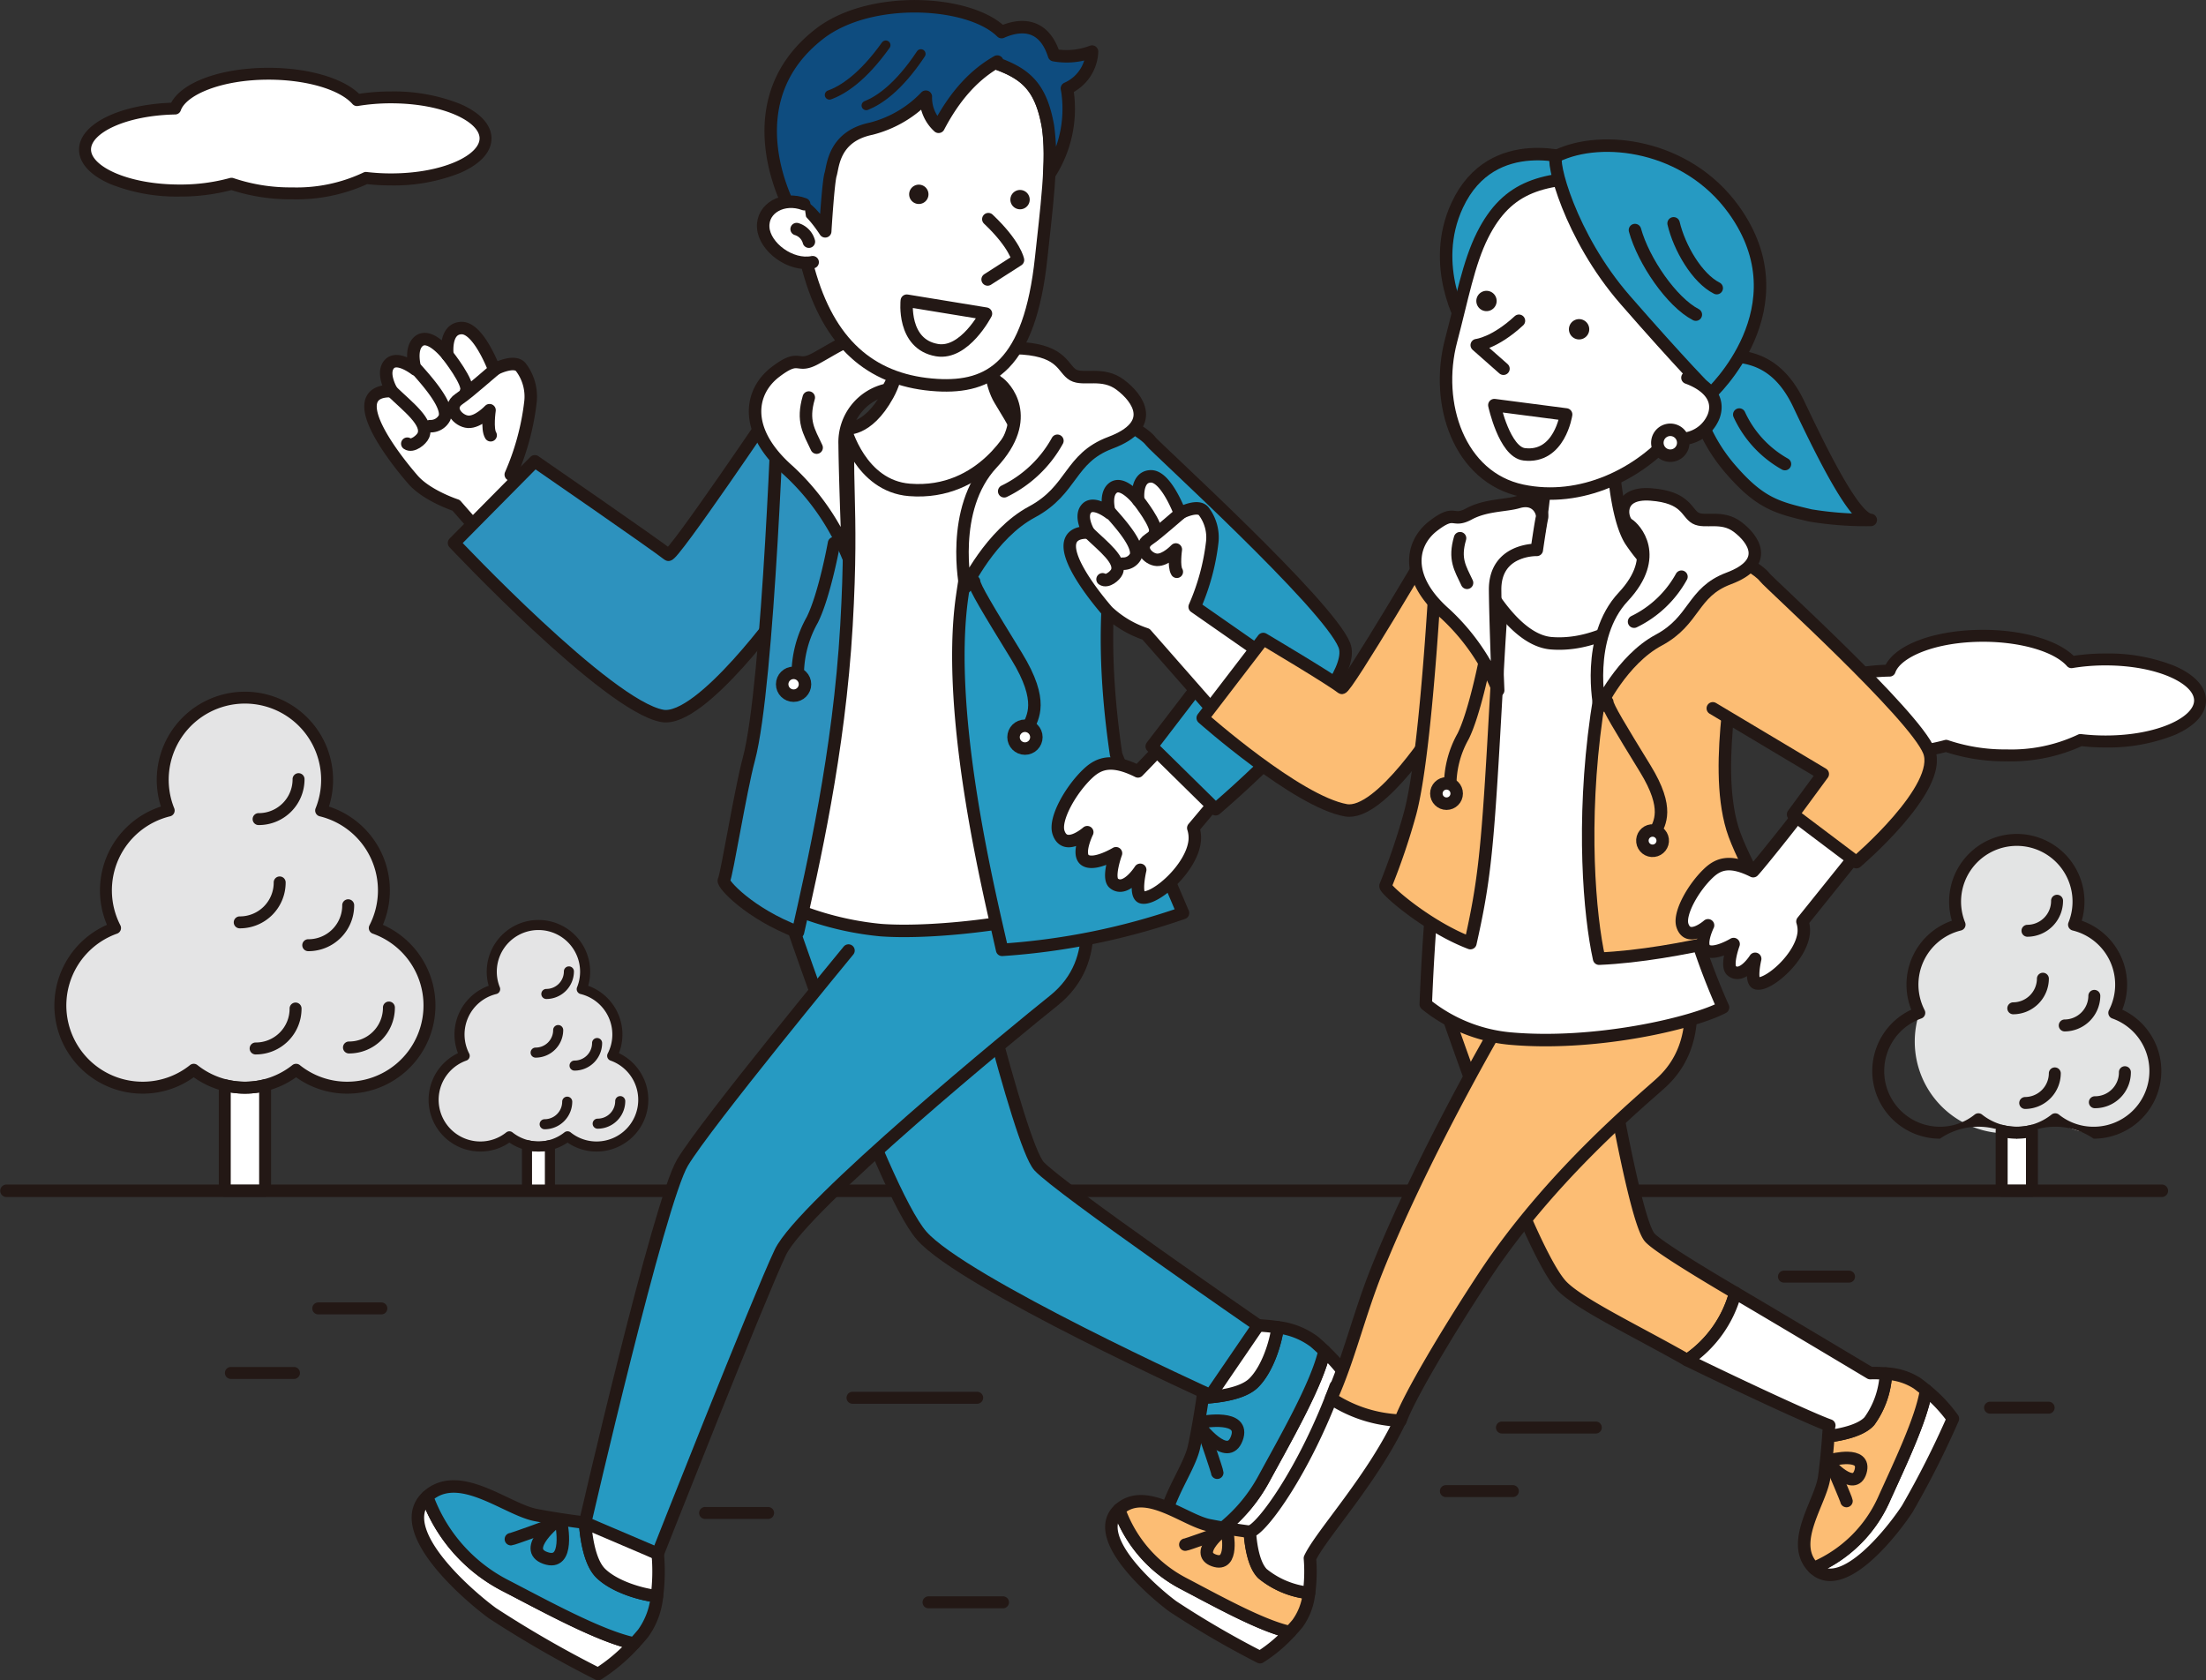 <svg xmlns="http://www.w3.org/2000/svg" width="263.204" height="200.486" viewBox="0 0 263.204 200.486">
  <rect x="0" y="0" width="263.204" height="200.486" fill="#333333" stroke="none"/>
  <defs>
    <style>
      .cls-1, .cls-10, .cls-14, .cls-15, .cls-20, .cls-22, .cls-24, .cls-25, .cls-26, .cls-27, .cls-30, .cls-31, .cls-32, .cls-33, .cls-36, .cls-39, .cls-44, .cls-45, .cls-49, .cls-5, .cls-50, .cls-54, .cls-55, .cls-56, .cls-61, .cls-62, .cls-64, .cls-65, .cls-66, .cls-69, .cls-7, .cls-71, .cls-75, .cls-76 {
        fill: #fff;
      }

      .cls-2 {
        fill: #e4e4e5;
      }

      .cls-3 {
        fill: #e3e4e4;
      }

      .cls-4 {
        fill: #231815;
      }

      .cls-10, .cls-11, .cls-12, .cls-13, .cls-14, .cls-15, .cls-16, .cls-17, .cls-18, .cls-19, .cls-20, .cls-21, .cls-22, .cls-23, .cls-24, .cls-25, .cls-26, .cls-27, .cls-28, .cls-29, .cls-30, .cls-31, .cls-32, .cls-33, .cls-34, .cls-35, .cls-36, .cls-37, .cls-38, .cls-39, .cls-40, .cls-41, .cls-42, .cls-43, .cls-44, .cls-45, .cls-46, .cls-47, .cls-48, .cls-49, .cls-5, .cls-50, .cls-51, .cls-52, .cls-53, .cls-54, .cls-55, .cls-56, .cls-57, .cls-58, .cls-59, .cls-6, .cls-60, .cls-61, .cls-62, .cls-63, .cls-64, .cls-65, .cls-66, .cls-67, .cls-68, .cls-69, .cls-7, .cls-70, .cls-71, .cls-72, .cls-73, .cls-74, .cls-75, .cls-76, .cls-8, .cls-9 {
        stroke: #231815;
        stroke-linecap: round;
        stroke-linejoin: round;
      }

      .cls-5, .cls-60 {
        stroke-width: 1.489px;
      }

      .cls-11, .cls-18, .cls-19, .cls-21, .cls-23, .cls-52, .cls-6, .cls-70, .cls-72 {
        fill: #269ac2;
      }

      .cls-58, .cls-6 {
        stroke-width: 1.489px;
      }

      .cls-21, .cls-28, .cls-40, .cls-7 {
        stroke-width: 1.489px;
      }

      .cls-12, .cls-13, .cls-16, .cls-34, .cls-35, .cls-37, .cls-38, .cls-41, .cls-42, .cls-47, .cls-48, .cls-57, .cls-67, .cls-68, .cls-73, .cls-74, .cls-8, .cls-9 {
        fill: none;
      }

      .cls-8 {
        stroke-width: 1.489px;
      }

      .cls-9 {
        stroke-width: 1.489px;
      }

      .cls-10 {
        stroke-width: 1.489px;
      }

      .cls-11, .cls-46 {
        stroke-width: 1.489px;
      }

      .cls-12 {
        stroke-width: 1.489px;
      }

      .cls-13 {
        stroke-width: 1.489px;
      }

      .cls-14 {
        stroke-width: 1.489px;
      }

      .cls-15, .cls-53 {
        stroke-width: 1.489px;
      }

      .cls-16, .cls-17, .cls-65 {
        stroke-width: 1.489px;
      }

      .cls-17 {
        fill: #2d92be;
      }

      .cls-18, .cls-32, .cls-51, .cls-73 {
        stroke-width: 1.489px;
      }

      .cls-19, .cls-25, .cls-37, .cls-43 {
        stroke-width: 1.489px;
      }

      .cls-20 {
        stroke-width: 1.489px;
      }

      .cls-22 {
        stroke-width: 1.488px;
      }

      .cls-23 {
        stroke-width: 1.489px;
      }

      .cls-24 {
        stroke-width: 1.489px;
      }

      .cls-26 {
        stroke-width: 1.489px;
      }

      .cls-27 {
        stroke-width: 1.489px;
      }

      .cls-28, .cls-29 {
        fill: #0e4c7f;
      }

      .cls-29 {
        stroke-width: 1.489px;
      }

      .cls-30 {
        stroke-width: 1.489px;
      }

      .cls-31 {
        stroke-width: 1.489px;
      }

      .cls-33 {
        stroke-width: 1.489px;
      }

      .cls-34 {
        stroke-width: 1.117px;
      }

      .cls-35 {
        stroke-width: 1.117px;
      }

      .cls-36 {
        stroke-width: 1.489px;
      }

      .cls-38 {
        stroke-width: 1.489px;
      }

      .cls-39 {
        stroke-width: 1.489px;
      }

      .cls-40, .cls-43, .cls-46, .cls-51, .cls-58, .cls-59, .cls-60, .cls-63 {
        fill: #fcbd74;
      }

      .cls-41 {
        stroke-width: 1.489px;
      }

      .cls-42 {
        stroke-width: 1.489px;
      }

      .cls-44 {
        stroke-width: 1.489px;
      }

      .cls-45 {
        stroke-width: 1.489px;
      }

      .cls-47 {
        stroke-width: 1.489px;
      }

      .cls-48 {
        stroke-width: 1.489px;
      }

      .cls-49 {
        stroke-width: 1.491px;
      }

      .cls-50 {
        stroke-width: 1.489px;
      }

      .cls-52 {
        stroke-width: 1.489px;
      }

      .cls-53 {
        fill: #fabe00;
      }

      .cls-54 {
        stroke-width: 1.489px;
      }

      .cls-55 {
        stroke-width: 1.489px;
      }

      .cls-56 {
        stroke-width: 1.489px;
      }

      .cls-57 {
        stroke-width: 1.489px;
      }

      .cls-59, .cls-62, .cls-70 {
        stroke-width: 1.489px;
      }

      .cls-61 {
        stroke-width: 1.489px;
      }

      .cls-63 {
        stroke-width: 1.489px;
      }

      .cls-64 {
        stroke-width: 1.489px;
      }

      .cls-66 {
        stroke-width: 1.489px;
      }

      .cls-67 {
        stroke-width: 1.489px;
      }

      .cls-68 {
        stroke-width: 1.489px;
      }

      .cls-69 {
        stroke-width: 1.489px;
      }

      .cls-71 {
        stroke-width: 1.489px;
      }

      .cls-72 {
        stroke-width: 1.489px;
      }

      .cls-74 {
        stroke-width: 1.489px;
      }

      .cls-75 {
        stroke-width: 1.489px;
      }

      .cls-76 {
        stroke-width: 1.489px;
      }
    </style>
  </defs>
  <g id="_2660943" data-name="2660943" transform="translate(131.602 100.244)">
    <g id="グループ_5069" data-name="グループ 5069" transform="translate(-131.602 -99.498)">
      <g id="fill" transform="translate(7.202 8.053)">
        <path id="パス_17277" data-name="パス 17277" class="cls-1" d="M354.328,767.125a5.562,5.562,0,0,1-1.367-.17v5.455H355.7v-5.455A5.57,5.57,0,0,1,354.328,767.125Z" transform="translate(-297.286 -639.125)"/>
        <path id="パス_17278" data-name="パス 17278" class="cls-2" d="M311.736,635.152a5.569,5.569,0,0,0-3.634-7.96,5.57,5.57,0,1,0-10.332,0,5.569,5.569,0,0,0-3.634,7.96,5.57,5.57,0,1,0,5.332,9.606,5.564,5.564,0,0,0,6.937,0,5.569,5.569,0,1,0,5.332-9.606Z" transform="translate(-245.893 -517.971)"/>
        <path id="パス_17279" data-name="パス 17279" class="cls-1" d="M152.936,727.13a9.8,9.8,0,0,1-2.407-.3v12.6h4.814v-12.6A9.8,9.8,0,0,1,152.936,727.13Z" transform="translate(-130.915 -606.148)"/>
        <path id="パス_17280" data-name="パス 17280" class="cls-2" d="M77.943,494.762a9.805,9.805,0,0,0-6.4-14.015,9.807,9.807,0,1,0-18.191,0,9.805,9.805,0,0,0-6.4,14.015,9.807,9.807,0,1,0,9.388,16.913,9.8,9.8,0,0,0,12.214,0,9.806,9.806,0,1,0,9.388-16.913Z" transform="translate(-40.427 -392.829)"/>
        <path id="パス_17281" data-name="パス 17281" class="cls-3" d="M1286.136,583.193a7.361,7.361,0,0,0-4.8-10.522,7.363,7.363,0,1,0-13.658,0,7.361,7.361,0,0,0-4.8,10.522,10.949,10.949,0,0,0,16.218,12.7,7.362,7.362,0,1,0,7.048-12.7Z" transform="translate(-1041.075 -471.138)"/>
        <path id="パス_17282" data-name="パス 17282" class="cls-1" d="M1342.438,757.647a7.36,7.36,0,0,1-1.807-.225v7.154h3.614v-7.154A7.361,7.361,0,0,1,1342.438,757.647Z" transform="translate(-1109.01 -631.291)"/>
        <path id="パス_17283" data-name="パス 17283" class="cls-1" d="M1241.762,428.643a24.713,24.713,0,0,0-4.06.328c-1.621-1.841-5.728-3.148-10.54-3.148-5.651,0-10.331,1.8-11.154,4.154-5.983.121-10.747,2.263-10.747,4.889,0,2.7,5.051,4.895,11.282,4.895a22.882,22.882,0,0,0,6.205-.807,21.7,21.7,0,0,0,7.234,1.139,19.332,19.332,0,0,0,8.8-1.833,25.36,25.36,0,0,0,2.98.174c6.231,0,11.282-2.191,11.282-4.895S1247.993,428.643,1241.762,428.643Z" transform="translate(-997.754 -358.762)"/>
        <path id="パス_17284" data-name="パス 17284" class="cls-1" d="M93.45,52.2a24.711,24.711,0,0,0-4.06.328c-1.621-1.841-5.728-3.148-10.54-3.148-5.651,0-10.331,1.8-11.154,4.154-5.983.121-10.747,2.263-10.747,4.889,0,2.7,5.051,4.895,11.282,4.895a22.876,22.876,0,0,0,6.205-.808,21.7,21.7,0,0,0,7.234,1.139,19.332,19.332,0,0,0,8.8-1.833,25.361,25.361,0,0,0,2.98.174c6.231,0,11.282-2.192,11.282-4.895S99.681,52.2,93.45,52.2Z" transform="translate(-54.005 -49.383)"/>
      </g>
      <g id="black" transform="translate(0 7.34)">
        <g id="グループ_5026" data-name="グループ 5026" transform="translate(51.137 101.681)">
          <g id="グループ_5019" data-name="グループ 5019" transform="translate(11.14 26.261)">
            <path id="パス_17308" data-name="パス 17308" class="cls-4" d="M352.924,770.239H350.19a.6.6,0,0,1-.6-.6v-5.455a.6.6,0,0,1,.748-.582,4.988,4.988,0,0,0,2.439,0,.6.6,0,0,1,.748.582v5.455A.6.6,0,0,1,352.924,770.239Zm-2.134-1.2h1.533v-4.131a6.18,6.18,0,0,1-1.533,0Z" transform="translate(-349.589 -763.582)"/>
          </g>
          <g id="グループ_5020" data-name="グループ 5020">
            <path id="パス_17309" data-name="パス 17309" class="cls-4" d="M307.1,643.8a6.094,6.094,0,0,1-3.468-1.068,6.168,6.168,0,0,1-6.937,0,6.094,6.094,0,0,1-3.468,1.068,6.171,6.171,0,0,1-2.665-11.736,6.174,6.174,0,0,1,3.666-8.04,6.17,6.17,0,1,1,11.872,0,6.174,6.174,0,0,1,3.666,8.039A6.171,6.171,0,0,1,307.1,643.8Zm-3.468-2.415a.6.6,0,0,1,.374.131A4.915,4.915,0,0,0,307.1,642.6a4.969,4.969,0,0,0,1.662-9.652.6.6,0,0,1-.333-.841,4.968,4.968,0,0,0-3.242-7.1.6.6,0,0,1-.415-.809,4.969,4.969,0,1,0-9.218,0,.6.6,0,0,1-.415.809,4.968,4.968,0,0,0-3.242,7.1.6.6,0,0,1-.333.841,4.969,4.969,0,0,0,1.662,9.652,4.914,4.914,0,0,0,3.094-1.082.6.6,0,0,1,.749,0,4.963,4.963,0,0,0,6.188,0A.6.6,0,0,1,303.633,641.386Z" transform="translate(-287.057 -616.168)"/>
          </g>
          <g id="グループ_5021" data-name="グループ 5021" transform="translate(19.572 21.016)">
            <path id="パス_17310" data-name="パス 17310" class="cls-4" d="M397.526,738.035a.6.6,0,1,1,0-1.2,2.093,2.093,0,0,0,2.091-2.091.6.6,0,0,1,1.2,0A3.3,3.3,0,0,1,397.526,738.035Z" transform="translate(-396.925 -734.142)"/>
          </g>
          <g id="グループ_5022" data-name="グループ 5022" transform="translate(16.813 14.085)">
            <path id="パス_17311" data-name="パス 17311" class="cls-4" d="M382.039,699.127a.6.6,0,1,1,0-1.2,2.093,2.093,0,0,0,2.091-2.091.6.6,0,1,1,1.2,0A3.3,3.3,0,0,1,382.039,699.127Z" transform="translate(-381.438 -695.234)"/>
          </g>
          <g id="グループ_5023" data-name="グループ 5023" transform="translate(13.247 21.083)">
            <path id="パス_17312" data-name="パス 17312" class="cls-4" d="M362.019,738.412a.6.6,0,0,1,0-1.2,2.093,2.093,0,0,0,2.091-2.091.6.6,0,1,1,1.2,0A3.3,3.3,0,0,1,362.019,738.412Z" transform="translate(-361.418 -734.519)"/>
          </g>
          <g id="グループ_5024" data-name="グループ 5024" transform="translate(12.17 12.537)">
            <path id="パス_17313" data-name="パス 17313" class="cls-4" d="M355.975,690.44a.6.6,0,1,1,0-1.2,2.093,2.093,0,0,0,2.091-2.091.6.6,0,1,1,1.2,0A3.3,3.3,0,0,1,355.975,690.44Z" transform="translate(-355.374 -686.547)"/>
          </g>
          <g id="グループ_5025" data-name="グループ 5025" transform="translate(13.449 5.539)">
            <path id="パス_17314" data-name="パス 17314" class="cls-4" d="M363.153,651.156a.6.6,0,0,1,0-1.2,2.093,2.093,0,0,0,2.091-2.091.6.6,0,1,1,1.2,0A3.3,3.3,0,0,1,363.153,651.156Z" transform="translate(-362.552 -647.263)"/>
          </g>
        </g>
        <g id="グループ_5027" data-name="グループ 5027" transform="translate(0 133.253)">
          <path id="パス_17315" data-name="パス 17315" class="cls-4" d="M257.962,794.887H.744a.745.745,0,0,1,0-1.489H257.962a.745.745,0,0,1,0,1.489Z" transform="translate(0 -793.398)"/>
        </g>
        <g id="グループ_5035" data-name="グループ 5035" transform="translate(6.489 74.444)">
          <g id="グループ_5028" data-name="グループ 5028" transform="translate(19.614 46.238)">
            <path id="パス_17316" data-name="パス 17316" class="cls-4" d="M152.056,736.858h-4.814a.713.713,0,0,1-.713-.713v-12.6a.713.713,0,0,1,.887-.691,9.14,9.14,0,0,0,4.465,0,.713.713,0,0,1,.887.691v12.6A.713.713,0,0,1,152.056,736.858Zm-4.1-1.425h3.389V724.417a10.545,10.545,0,0,1-3.389,0Z" transform="translate(-146.529 -722.83)"/>
          </g>
          <g id="グループ_5029" data-name="グループ 5029">
            <path id="パス_17317" data-name="パス 17317" class="cls-4" d="M71.375,511.236a10.4,10.4,0,0,1-6.107-1.956,10.512,10.512,0,0,1-12.214,0,10.4,10.4,0,0,1-6.107,1.956A10.52,10.52,0,0,1,42.7,491.092a10.522,10.522,0,0,1,6.436-14.111,10.519,10.519,0,1,1,20.05,0,10.522,10.522,0,0,1,6.436,14.111,10.52,10.52,0,0,1-4.248,20.144Zm-6.107-3.562a.712.712,0,0,1,.444.155,8.995,8.995,0,0,0,5.663,1.981,9.095,9.095,0,0,0,3.043-17.665.713.713,0,0,1-.395-1,9.093,9.093,0,0,0-5.934-13,.712.712,0,0,1-.493-.959,9.094,9.094,0,1,0-16.87,0,.712.712,0,0,1-.493.959,9.093,9.093,0,0,0-5.934,13,.713.713,0,0,1-.395,1,9.095,9.095,0,0,0,3.042,17.665,8.995,8.995,0,0,0,5.663-1.981.713.713,0,0,1,.888,0,9.085,9.085,0,0,0,11.326,0A.711.711,0,0,1,65.268,507.675Z" transform="translate(-36.428 -463.273)"/>
          </g>
          <g id="グループ_5030" data-name="グループ 5030" transform="translate(34.461 37.003)">
            <path id="パス_17318" data-name="パス 17318" class="cls-4" d="M230.588,677.155a.713.713,0,1,1,0-1.425,4.031,4.031,0,0,0,4.027-4.027.713.713,0,1,1,1.425,0A5.458,5.458,0,0,1,230.588,677.155Z" transform="translate(-229.875 -670.991)"/>
          </g>
          <g id="グループ_5031" data-name="グループ 5031" transform="translate(29.603 24.8)">
            <path id="パス_17319" data-name="パス 17319" class="cls-4" d="M203.32,608.651a.713.713,0,1,1,0-1.425,4.031,4.031,0,0,0,4.027-4.027.713.713,0,1,1,1.425,0A5.458,5.458,0,0,1,203.32,608.651Z" transform="translate(-202.607 -602.487)"/>
          </g>
          <g id="グループ_5032" data-name="グループ 5032" transform="translate(23.324 37.122)">
            <path id="パス_17320" data-name="パス 17320" class="cls-4" d="M168.07,677.82a.713.713,0,1,1,0-1.425,4.031,4.031,0,0,0,4.027-4.027.713.713,0,1,1,1.425,0A5.458,5.458,0,0,1,168.07,677.82Z" transform="translate(-167.357 -671.656)"/>
          </g>
          <g id="グループ_5033" data-name="グループ 5033" transform="translate(21.428 22.075)">
            <path id="パス_17321" data-name="パス 17321" class="cls-4" d="M157.429,593.354a.713.713,0,1,1,0-1.425,4.031,4.031,0,0,0,4.027-4.027.713.713,0,1,1,1.425,0A5.458,5.458,0,0,1,157.429,593.354Z" transform="translate(-156.716 -587.19)"/>
          </g>
          <g id="グループ_5034" data-name="グループ 5034" transform="translate(23.68 9.753)">
            <path id="パス_17322" data-name="パス 17322" class="cls-4" d="M170.066,524.186a.713.713,0,1,1,0-1.425,4.031,4.031,0,0,0,4.027-4.027.713.713,0,1,1,1.425,0A5.458,5.458,0,0,1,170.066,524.186Z" transform="translate(-169.353 -518.022)"/>
          </g>
        </g>
        <g id="グループ_5043" data-name="グループ 5043" transform="translate(223.385 91.417)">
          <g id="グループ_5036" data-name="グループ 5036" transform="translate(14.725 34.714)">
            <path id="パス_17323" data-name="パス 17323" class="cls-4" d="M1340.958,762h-3.614a.713.713,0,0,1-.713-.713v-7.154a.713.713,0,0,1,.887-.691,6.68,6.68,0,0,0,3.265,0,.713.713,0,0,1,.887.691v7.154A.713.713,0,0,1,1340.958,762Zm-2.9-1.425h2.189V755a8.1,8.1,0,0,1-2.189,0Z" transform="translate(-1336.631 -753.422)"/>
          </g>
          <g id="グループ_5037" data-name="グループ 5037">
            <path id="パス_17324" data-name="パス 17324" class="cls-4" d="M1280.385,594.919a8.071,8.071,0,0,0-9.17,0,8.071,8.071,0,0,0-9.17,0,8.076,8.076,0,0,1-3.419-15.392,8.079,8.079,0,0,1,4.841-10.617,8.075,8.075,0,1,1,15.494,0,8.078,8.078,0,0,1,4.841,10.617,8.075,8.075,0,0,1-3.418,15.391Zm-4.585-3.029a.713.713,0,0,1,.444.155,6.577,6.577,0,0,0,4.141,1.448,6.65,6.65,0,0,0,2.225-12.917.712.712,0,0,1-.395-1,6.649,6.649,0,0,0-4.339-9.5.713.713,0,0,1-.493-.959,6.65,6.65,0,1,0-12.336,0,.712.712,0,0,1-.493.959,6.649,6.649,0,0,0-4.339,9.5.713.713,0,0,1-.395,1,6.65,6.65,0,0,0,2.225,12.917,6.577,6.577,0,0,0,4.141-1.448.713.713,0,0,1,.888,0,6.643,6.643,0,0,0,8.281,0A.712.712,0,0,1,1275.8,591.89Z" transform="translate(-1253.97 -558.555)"/>
          </g>
          <g id="グループ_5038" data-name="グループ 5038" transform="translate(25.872 27.745)">
            <path id="パス_17325" data-name="パス 17325" class="cls-4" d="M1399.917,719.282a.713.713,0,1,1,0-1.425,2.849,2.849,0,0,0,2.845-2.845.713.713,0,1,1,1.425,0A4.275,4.275,0,0,1,1399.917,719.282Z" transform="translate(-1399.204 -714.299)"/>
          </g>
          <g id="グループ_5039" data-name="グループ 5039" transform="translate(22.225 18.583)">
            <path id="パス_17326" data-name="パス 17326" class="cls-4" d="M1379.445,667.852a.713.713,0,0,1,0-1.425,2.849,2.849,0,0,0,2.845-2.845.713.713,0,0,1,1.425,0A4.275,4.275,0,0,1,1379.445,667.852Z" transform="translate(-1378.732 -662.869)"/>
          </g>
          <g id="グループ_5040" data-name="グループ 5040" transform="translate(17.511 27.834)">
            <path id="パス_17327" data-name="パス 17327" class="cls-4" d="M1352.98,719.782a.713.713,0,0,1,0-1.425,2.849,2.849,0,0,0,2.845-2.845.713.713,0,0,1,1.425,0A4.275,4.275,0,0,1,1352.98,719.782Z" transform="translate(-1352.268 -714.799)"/>
          </g>
          <g id="グループ_5041" data-name="グループ 5041" transform="translate(16.088 16.537)">
            <path id="パス_17328" data-name="パス 17328" class="cls-4" d="M1344.99,656.368a.713.713,0,0,1,0-1.425,2.849,2.849,0,0,0,2.846-2.845.713.713,0,0,1,1.425,0A4.275,4.275,0,0,1,1344.99,656.368Z" transform="translate(-1344.278 -651.385)"/>
          </g>
          <g id="グループ_5042" data-name="グループ 5042" transform="translate(17.778 7.286)">
            <path id="パス_17329" data-name="パス 17329" class="cls-4" d="M1354.479,604.438a.713.713,0,0,1,0-1.425,2.849,2.849,0,0,0,2.845-2.845.713.713,0,1,1,1.425,0A4.275,4.275,0,0,1,1354.479,604.438Z" transform="translate(-1353.766 -599.455)"/>
          </g>
        </g>
        <g id="グループ_5053" data-name="グループ 5053" transform="translate(26.808 143.529)">
          <g id="グループ_5044" data-name="グループ 5044" transform="translate(10.426 3.791)">
            <path id="パス_17330" data-name="パス 17330" class="cls-4" d="M217.31,873.793h-7.583a.713.713,0,0,1,0-1.425h7.583a.713.713,0,0,1,0,1.425Z" transform="translate(-209.015 -872.368)"/>
          </g>
          <g id="グループ_5045" data-name="グループ 5045" transform="translate(0 11.492)">
            <path id="パス_17331" data-name="パス 17331" class="cls-4" d="M158.783,917.024H151.2a.713.713,0,0,1,0-1.425h7.583a.713.713,0,0,1,0,1.425Z" transform="translate(-150.488 -915.599)"/>
          </g>
          <g id="グループ_5046" data-name="グループ 5046" transform="translate(56.633 28.198)">
            <path id="パス_17332" data-name="パス 17332" class="cls-4" d="M476.574,1010.8H469.11a.713.713,0,1,1,0-1.425h7.464a.713.713,0,1,1,0,1.425Z" transform="translate(-468.397 -1009.375)"/>
          </g>
          <g id="グループ_5047" data-name="グループ 5047" transform="translate(74.168 14.454)">
            <path id="パス_17333" data-name="パス 17333" class="cls-4" d="M582.47,933.651H567.542a.713.713,0,0,1,0-1.425H582.47a.713.713,0,0,1,0,1.425Z" transform="translate(-566.829 -932.226)"/>
          </g>
          <g id="グループ_5048" data-name="グループ 5048" transform="translate(151.653 18.009)">
            <path id="パス_17334" data-name="パス 17334" class="cls-4" d="M1013.761,953.6h-11.256a.713.713,0,0,1,0-1.425h11.256a.713.713,0,0,1,0,1.425Z" transform="translate(-1001.793 -952.179)"/>
          </g>
          <g id="グループ_5049" data-name="グループ 5049" transform="translate(145.018 25.591)">
            <path id="パス_17335" data-name="パス 17335" class="cls-4" d="M973.2,996.168h-7.938a.713.713,0,1,1,0-1.425H973.2a.713.713,0,1,1,0,1.425Z" transform="translate(-964.549 -994.743)"/>
          </g>
          <g id="グループ_5050" data-name="グループ 5050" transform="translate(185.301)">
            <path id="パス_17336" data-name="パス 17336" class="cls-4" d="M1199.209,852.511h-7.819a.713.713,0,0,1,0-1.425h7.819a.713.713,0,0,1,0,1.425Z" transform="translate(-1190.677 -851.086)"/>
          </g>
          <g id="グループ_5051" data-name="グループ 5051" transform="translate(209.945 15.639)">
            <path id="パス_17337" data-name="パス 17337" class="cls-4" d="M1336.717,940.3h-6.99a.713.713,0,1,1,0-1.425h6.99a.713.713,0,0,1,0,1.425Z" transform="translate(-1329.014 -938.877)"/>
          </g>
          <g id="グループ_5052" data-name="グループ 5052" transform="translate(83.291 38.861)">
            <path id="パス_17338" data-name="パス 17338" class="cls-4" d="M627.639,1070.657h-8.886a.713.713,0,1,1,0-1.425h8.886a.713.713,0,0,1,0,1.425Z" transform="translate(-618.04 -1069.232)"/>
          </g>
        </g>
        <g id="グループ_5054" data-name="グループ 5054" transform="translate(213.995 67.06)">
          <path id="パス_17339" data-name="パス 17339" class="cls-4" d="M1226.694,437.516a22.848,22.848,0,0,1-7.259-1.1,23.842,23.842,0,0,1-6.18.773,21.379,21.379,0,0,1-8.261-1.492c-2.408-1.045-3.734-2.506-3.734-4.115,0-2.99,4.693-5.356,10.991-5.588,1.316-2.476,5.961-4.167,11.623-4.167,4.678,0,8.843,1.206,10.8,3.1a25.605,25.605,0,0,1,3.8-.278,21.375,21.375,0,0,1,8.261,1.492c2.408,1.044,3.734,2.506,3.734,4.115s-1.326,3.07-3.734,4.115a21.375,21.375,0,0,1-8.261,1.492,26.227,26.227,0,0,1-2.843-.153A20.4,20.4,0,0,1,1226.694,437.516Zm-7.234-2.564a.709.709,0,0,1,.243.043,21.134,21.134,0,0,0,6.991,1.1,18.63,18.63,0,0,0,8.461-1.747.716.716,0,0,1,.423-.081,24.708,24.708,0,0,0,2.9.169c6.229,0,10.57-2.2,10.57-4.182s-4.341-4.182-10.57-4.182a23.955,23.955,0,0,0-3.943.318.709.709,0,0,1-.652-.232c-1.531-1.739-5.552-2.907-10.005-2.907-5.755,0-9.849,1.869-10.481,3.677a.712.712,0,0,1-.658.477c-6.011.122-10.049,2.258-10.049,4.176,0,1.978,4.341,4.182,10.57,4.182a22.2,22.2,0,0,0,6.009-.78A.713.713,0,0,1,1219.46,434.952Z" transform="translate(-1201.26 -421.822)"/>
        </g>
        <g id="グループ_5055" data-name="グループ 5055" transform="translate(9.432)">
          <path id="パス_17340" data-name="パス 17340" class="cls-4" d="M78.382,61.077a22.846,22.846,0,0,1-7.259-1.1,23.842,23.842,0,0,1-6.18.773,21.376,21.376,0,0,1-8.262-1.492c-2.408-1.045-3.733-2.506-3.733-4.115,0-2.99,4.693-5.356,10.991-5.588,1.316-2.476,5.96-4.167,11.622-4.167,4.678,0,8.843,1.206,10.8,3.1a25.58,25.58,0,0,1,3.8-.278A21.377,21.377,0,0,1,98.424,49.7c2.408,1.044,3.734,2.506,3.734,4.115s-1.326,3.07-3.734,4.115a21.38,21.38,0,0,1-8.262,1.492,26.21,26.21,0,0,1-2.843-.154A20.4,20.4,0,0,1,78.382,61.077Zm-7.234-2.564a.711.711,0,0,1,.243.043,21.133,21.133,0,0,0,6.991,1.1A18.629,18.629,0,0,0,86.843,57.9a.71.71,0,0,1,.423-.081,24.651,24.651,0,0,0,2.9.169c6.229,0,10.57-2.2,10.57-4.182s-4.341-4.182-10.57-4.182a23.955,23.955,0,0,0-3.943.318.713.713,0,0,1-.653-.232c-1.531-1.739-5.552-2.907-10.006-2.907-5.755,0-9.849,1.869-10.481,3.676a.713.713,0,0,1-.658.477c-6.011.122-10.049,2.258-10.049,4.176,0,1.978,4.341,4.182,10.57,4.182a22.2,22.2,0,0,0,6.009-.78A.713.713,0,0,1,71.148,58.513Z" transform="translate(-52.948 -45.383)"/>
        </g>
      </g>
      <g id="レイヤー_2" data-name="レイヤー 2" transform="translate(44.205)">
        <g id="グループ_5058" data-name="グループ 5058" transform="translate(5.657 176.62)">
          <g id="グループ_5057" data-name="グループ 5057">
            <path id="パス_17341" data-name="パス 17341" class="cls-5" d="M281.005,1002.447c-4.34,4.049,5.353,12.139,7.8,13.911a131.114,131.114,0,0,0,12.6,7.252,20.869,20.869,0,0,0,4.3-3.641c-4.067-.841-10.631-4.465-15.466-6.965A19.284,19.284,0,0,1,281.005,1002.447Z" transform="translate(-279.902 -1001.234)"/>
            <g id="グループ_5056" data-name="グループ 5056" transform="translate(1.104)">
              <path id="パス_17342" data-name="パス 17342" class="cls-6" d="M306.8,1005.99c-1.314-1.293-1.731-4.208-1.862-6.03-1.454-.186-3.772-.509-5.888-.918-3.41-.659-8.812-5.323-12.572-2.512a4.508,4.508,0,0,0-.381.32,19.284,19.284,0,0,0,9.232,10.558c4.835,2.5,11.4,6.123,15.466,6.965.349-.374.706-.778,1.068-1.214a9.01,9.01,0,0,0,1.649-4.429C311.542,1008.525,308.407,1007.571,306.8,1005.99Z" transform="translate(-286.097 -995.637)"/>
              <path id="パス_17343" data-name="パス 17343" class="cls-7" d="M400.529,1023.6l-7.214-3.526s-.567-.063-1.456-.177c.132,1.822.548,4.736,1.862,6.03,1.607,1.582,4.742,2.535,6.713,2.741A23.128,23.128,0,0,0,400.529,1023.6Z" transform="translate(-373.018 -1015.579)"/>
            </g>
          </g>
          <path id="パス_17344" data-name="パス 17344" class="cls-8" d="M361.956,1018.457s-4.364,3.42-1.4,4.468,1.892-4.156,1.892-4.156" transform="translate(-345.342 -1014.392)"/>
          <path id="パス_17345" data-name="パス 17345" class="cls-9" d="M342.168,1023.819c.292-.024,4.4-1.54,4.4-1.54" transform="translate(-331.076 -1017.533)"/>
        </g>
        <g id="グループ_5061" data-name="グループ 5061" transform="translate(94.656 157.369)">
          <g id="グループ_5060" data-name="グループ 5060">
            <path id="パス_17346" data-name="パス 17346" class="cls-10" d="M785.954,929.229c3.961,4.42,12.244-5.108,14.065-7.523a131.126,131.126,0,0,0,7.5-12.451,20.876,20.876,0,0,0-3.554-4.368c-.923,4.049-4.677,10.54-7.273,15.323A19.284,19.284,0,0,1,785.954,929.229Z" transform="translate(-784.803 -901.802)"/>
            <g id="グループ_5059" data-name="グループ 5059">
              <path id="パス_17347" data-name="パス 17347" class="cls-11" d="M790.2,895.658c-1.32,1.288-4.242,1.646-6.066,1.741-.215,1.45-.584,3.761-1.036,5.869-.728,3.4-5.5,8.7-2.763,12.519a4.533,4.533,0,0,0,.312.387,19.284,19.284,0,0,0,10.741-9.019c2.6-4.784,6.351-11.275,7.273-15.323-.367-.356-.763-.721-1.192-1.092A9.011,9.011,0,0,0,793.073,889C792.828,890.968,791.812,894.083,790.2,895.658Z" transform="translate(-779.495 -888.747)"/>
              <path id="パス_17348" data-name="パス 17348" class="cls-7" d="M809.4,887.63l-3.67,7.142s-.074.566-.206,1.452c1.824-.095,4.746-.453,6.066-1.741,1.613-1.575,2.63-4.69,2.875-6.656A23.125,23.125,0,0,0,809.4,887.63Z" transform="translate(-800.89 -887.572)"/>
            </g>
          </g>
          <path id="パス_17349" data-name="パス 17349" class="cls-12" d="M803.42,952.216s3.331,4.432,4.439,1.485-4.118-1.975-4.118-1.975" transform="translate(-799.158 -940.171)"/>
          <path id="パス_17350" data-name="パス 17350" class="cls-13" d="M808.567,965.982c-.018-.293-1.452-4.432-1.452-4.432" transform="translate(-802.195 -948.371)"/>
        </g>
        <g id="グループ_5062" data-name="グループ 5062" transform="translate(0 38.398)">
          <path id="パス_17351" data-name="パス 17351" class="cls-7" d="M266.105,224.427c-.739-1-3.01.139-3.194.253-.339-.873-2.042-5-3.913-4.952-2.092.054-1.676,3.215-1.676,3.215s-2.1-2.729-3.421-1.643c-1.155.952-.41,3.355-.41,3.355s-2.167-1.707-3.121-.6.324,3.217.324,3.217-1.746-.206-2.344.9c-1.2,2.232,3.184,7.718,4.861,9.647s5.146,3.059,5.146,3.059l3.623,4.139,7.269-4.221-4.369-3.584a30.182,30.182,0,0,0,2.354-8.7A5.782,5.782,0,0,0,266.105,224.427Z" transform="translate(-248.144 -219.728)"/>
          <path id="パス_17352" data-name="パス 17352" class="cls-14" d="M299.671,237.775s2.709,3.43,2.231,4.314" transform="translate(-290.492 -234.56)"/>
          <path id="パス_17353" data-name="パス 17353" class="cls-15" d="M279.13,247.466c1.342,1.508,3.855,4.356,3.312,5.766a1.855,1.855,0,0,1-1.727,1" transform="translate(-273.61 -242.525)"/>
          <path id="パス_17354" data-name="パス 17354" class="cls-5" d="M262.462,262.071c1.933,1.868,4.416,3.72,3.756,5.264-.221.517-1.3,1.415-1.916.988" transform="translate(-259.911 -254.528)"/>
          <path id="パス_17355" data-name="パス 17355" class="cls-16" d="M308.9,246.385c-.262.107-3.2,2.8-4.547,3.713-1.562,1.054-.1,2.66,1.09,2.725s2.544-1.387,2.544-1.387-.329,2.259.134,2.991" transform="translate(-293.784 -241.636)"/>
        </g>
        <path id="パス_17356" data-name="パス 17356" class="cls-17" d="M350.526,258.346c-4.247-1.618-6.084.6-7.914,1.583,0,0-12.478,18.5-12.956,18.115-1.452-1.17-15.922-11.15-15.922-11.15l-9.638,9.743s18.312,19.475,24.856,20.635c4.643.823,14.539-13.073,14.539-13.073" transform="translate(-294.129 -212.597)"/>
        <path id="パス_17357" data-name="パス 17357" class="cls-18" d="M523.925,597.744s11.7,34.856,16.641,40.495,34.452,19.035,34.452,19.035l5.694-8.335S557.02,632.6,554.573,629.946s-9.551-32.772-9.551-32.772" transform="translate(-474.797 -491.537)"/>
        <path id="パス_17358" data-name="パス 17358" class="cls-19" d="M423.288,600.535s-16.99,20.6-19.8,25.292-11.626,42.98-11.626,42.98l8.67,3.7s11.983-30.385,14.621-35.954,28.361-26.644,32.594-30.015c6.331-5.042,3.283-12.662,3.283-13.835" transform="translate(-366.257 -487.864)"/>
        <path id="パス_17359" data-name="パス 17359" class="cls-20" d="M521.844,293.8s-1.055,23.039-2.286,31.481a151.03,151.03,0,0,0-1.231,18.466,36.534,36.534,0,0,0,12.721,3.635c6.859.527,19.7-1.173,23.684-3.283,0,0-2.638-9.673-2.286-16.356s4.924-23.039,5.452-26.732-2.462-6.331-4.221-7.738-9.321-5.628-16.18-5.628-10.376.176-14.6,5.8" transform="translate(-470.196 -237.151)"/>
        <path id="パス_17360" data-name="パス 17360" class="cls-17" d="M499.948,254.334c.391-1.485,1.233-2.41.6-2.476-4.52-.472-7.684-1.458-9.2-.035,0,0-1.223,36.282-3.591,45.111-1.021,3.808-2.624,13.794-2.979,14.461-.219.411,3.082,3.993,8.841,6.175,1.734-7.713,4.905-21.343,5.784-36.581C500.268,265.952,499.01,263.557,499.948,254.334Z" transform="translate(-442.613 -207.099)"/>
        <path id="パス_17361" data-name="パス 17361" class="cls-21" d="M660.689,311.669c-2.814-19.17.789-26.741.27-30.138-.383-2.5,1.581-9.814-.774-10.213-.809-.137-6.353-1.449-6.413-1.465-.1-.027-.4-.073-.845-.134-5.521,7.351-8.675,9.5-10.61,23.184-2.033,14.374,3.5,36.31,4.778,42.1a82.152,82.152,0,0,0,21.579-4.395S660.807,312.178,660.689,311.669Z" transform="translate(-571.733 -222.415)"/>
        <path id="パス_17362" data-name="パス 17362" class="cls-10" d="M583.284,202.275s-.8,8.245,1.3,11.678,1.918,3.359,1.918,3.359-3.866,8.086-12.718,7.382c-5.888-.468-7.665-7.35-7.665-7.35s2.592.527,5.074-3.969.966-10.623.966-10.623" transform="translate(-509.478 -166.986)"/>
        <g id="グループ_5063" data-name="グループ 5063" transform="translate(82.005 86.744)">
          <path id="パス_17363" data-name="パス 17363" class="cls-10" d="M724.816,506.528a3.844,3.844,0,0,0-.173-1.48l4.2-5s-6.738-4.878-7.108-5.74c-.324.522-2.9,3.175-3.693,3.986-3.018-1.508-4.586-1.043-5.935.215-2.068,1.929-4.072,5.462-3.546,7.064.768,2.339,3.431-.024,3.431-.024s-1.335,2.719-.2,3.37,3.628-.858,3.628-.858-1.079,2.941-.246,3.594c1.422,1.114,3.135-1.616,3.135-1.616s-.731,3.077.208,3.291C720.053,513.685,724.51,509.836,724.816,506.528Z" transform="translate(-708.478 -493.742)"/>
          <path id="パス_17364" data-name="パス 17364" class="cls-22" d="M779.678,491.122c-.023.007-.022.036,0,.083C779.717,491.139,779.721,491.108,779.678,491.122Z" transform="translate(-766.981 -491.118)"/>
        </g>
        <path id="パス_17365" data-name="パス 17365" class="cls-23" d="M731.782,300.428l14.735,8.8-7.68,10.025,7.621,7.5s17.343-14.656,15.359-19.58S739.3,283.641,738.729,282.86c-.755-1.036-3.764-2.6-4.072-2.765" transform="translate(-645.626 -230.943)"/>
        <path id="パス_17366" data-name="パス 17366" class="cls-24" d="M521.511,232.25a6.408,6.408,0,0,0-5.108,6.516c.05,4.735.41,13.425.41,13.425a28.729,28.729,0,0,0-7.093-10.259c-5.572-4.9-4.573-9.5-1.583-11.783s2.462-.352,4.748-1.583,4.28-2.7,6.038-2.521,3.588,3.769,3.412,4.472A7.92,7.92,0,0,1,521.511,232.25Z" transform="translate(-459.83 -186.509)"/>
        <path id="パス_17367" data-name="パス 17367" class="cls-25" d="M645.007,261.735s-1.934-9.321,3.166-14.773,1.524-9.2.645-9.731-1.7-4.338,3.048-3.986,4.748,2.462,5.979,3.166,3.517-.41,5.628,1.172,4.455,4.807-1.173,6.918c-4.943,1.854-4.455,5.628-9.38,8.266S645.007,261.735,645.007,261.735Z" transform="translate(-574.014 -192.42)"/>
        <path id="パス_17368" data-name="パス 17368" class="cls-26" d="M672.576,301.243a14.429,14.429,0,0,0,6.347-6.026" transform="translate(-596.967 -243.371)"/>
        <g id="グループ_5065" data-name="グループ 5065" transform="translate(46.85)">
          <path id="パス_17369" data-name="パス 17369" class="cls-27" d="M562.568,40.354c.66,3.689-.263,10.533-.807,15.684-1.367,12.934-6.138,15.588-12.426,15.214-7.39-.441-12.522-4.444-15.1-12.955-1.281-4.222-2.7-11.908-1.247-16.744s10.592-12.579,17.925-10.385S561.376,33.69,562.568,40.354Z" transform="translate(-528.587 -26.046)"/>
          <g id="グループ_5064" data-name="グループ 5064" transform="translate(0.9)">
            <path id="パス_17370" data-name="パス 17370" class="cls-28" d="M554.529,9.591a8.506,8.506,0,0,1-4.531.428c-1.349-4.238-4.522-3.53-6.259-2.756-3.814-3.8-15.675-4.475-21.716.2-9.86,7.627-4.447,19.073-3.493,20.9.013-.138.179-.31.781-.449,1.224-.283,3.383,3.121,3.383,3.121s.355-5.874.646-6.8.331-4.516,4.828-5.444A13.621,13.621,0,0,0,534.7,14.97a4.682,4.682,0,0,0,1.523,3.593c2.516-4.816,5.274-6.793,7-7.782l.063.269c3.412,1.259,5.16,2.841,5.982,7.44a26.694,26.694,0,0,1,.151,5.759,14.328,14.328,0,0,0,2.2-9.748c-.026-.175-.056-.345-.087-.512A5.027,5.027,0,0,0,554.529,9.591Z" transform="translate(-516.191 -4.18)"/>
            <path id="パス_17371" data-name="パス 17371" class="cls-29" d="M529.454,140.165s-.05-.088-.136-.251A.323.323,0,0,0,529.454,140.165Z" transform="translate(-526.979 -115.734)"/>
          </g>
          <path id="パス_17372" data-name="パス 17372" class="cls-30" d="M616.674,202.918s-2.541,4.92-5.843,4.354c-4.183-.717-3.6-5.9-3.6-5.9Z" transform="translate(-590.093 -166.241)"/>
          <path id="パス_17373" data-name="パス 17373" class="cls-31" d="M516.03,135.4c-2.446-.924-5.034.443-4.888,2.78s3.285,4.678,5.9,4.144" transform="translate(-511.136 -111.784)"/>
          <path id="パス_17374" data-name="パス 17374" class="cls-32" d="M661.555,146.773c3.214,3.039,3.536,4.876,3.536,4.876l-3.621,2.322" transform="translate(-634.689 -121.371)"/>
          <path id="パス_17375" data-name="パス 17375" class="cls-4" d="M608.977,124.46a1.153,1.153,0,1,0,1.459-.726A1.153,1.153,0,0,0,608.977,124.46Z" transform="translate(-591.498 -102.387)"/>
          <path id="パス_17376" data-name="パス 17376" class="cls-4" d="M676.77,128.016a1.153,1.153,0,1,0,1.459-.726A1.153,1.153,0,0,0,676.77,128.016Z" transform="translate(-647.214 -105.309)"/>
          <path id="パス_17377" data-name="パス 17377" class="cls-33" d="M535.022,154.922a2.153,2.153,0,0,0-1.46-1.5" transform="translate(-529.567 -126.833)"/>
          <path id="パス_17378" data-name="パス 17378" class="cls-34" d="M562.268,30.231c-2.773,3.887-5.151,5.38-6.719,5.941" transform="translate(-547.637 -25.59)"/>
          <path id="パス_17379" data-name="パス 17379" class="cls-35" d="M586.7,36.09c-2.643,3.977-4.97,5.547-6.519,6.16" transform="translate(-567.881 -30.406)"/>
        </g>
        <path id="パス_17380" data-name="パス 17380" class="cls-36" d="M540.137,266.258c-.821,2.814,0,3.986.938,5.979" transform="translate(-487.844 -219.571)"/>
        <path id="パス_17381" data-name="パス 17381" class="cls-37" d="M652.424,389.5c0,.619,1.733,3.466,5.075,8.913s1.857,7.3,1.362,8.542" transform="translate(-580.405 -320.86)"/>
        <path id="パス_17382" data-name="パス 17382" class="cls-38" d="M538.52,363.79s-1.114,6.19-2.6,9.161a13.387,13.387,0,0,0-1.733,6.685" transform="translate(-483.213 -299.728)"/>
        <circle id="楕円形_545" data-name="楕円形 545" class="cls-7" cx="1.362" cy="1.362" r="1.362" transform="translate(49.118 79.536)"/>
        <circle id="楕円形_546" data-name="楕円形 546" class="cls-7" cx="1.362" cy="1.362" r="1.362" transform="translate(76.723 85.849)"/>
      </g>
      <g id="レイヤー_3" data-name="レイヤー 3" transform="translate(127.637 16.628)">
        <path id="パス_17383" data-name="パス 17383" class="cls-39" d="M1214.843,952.4c3.544,3.408,9.8-4.971,11.157-7.078a108.6,108.6,0,0,0,5.435-10.746,17.29,17.29,0,0,0-3.2-3.39c-.514,3.4-3.217,8.994-5.068,13.1A15.975,15.975,0,0,1,1214.843,952.4Z" transform="translate(-1126.066 -782.673)"/>
        <path id="パス_17384" data-name="パス 17384" class="cls-40" d="M1216.16,925.66c-1.011,1.145-3.4,1.62-4.9,1.81-.089,1.211-.252,3.143-.5,4.912-.393,2.85-4.008,7.527-1.515,10.511a3.739,3.739,0,0,0,.282.3,15.975,15.975,0,0,0,8.32-8.109c1.851-4.111,4.554-9.7,5.068-13.1-.325-.271-.675-.549-1.052-.829a7.464,7.464,0,0,0-3.737-1.166A10.5,10.5,0,0,1,1216.16,925.66Z" transform="translate(-1120.75 -773.47)"/>
        <path id="パス_17385" data-name="パス 17385" class="cls-41" d="M1225.008,977.192s3.024,3.457,3.758.954-3.523-1.378-3.523-1.378" transform="translate(-1134.42 -819.93)"/>
        <path id="パス_17386" data-name="パス 17386" class="cls-42" d="M1229.922,988.914c-.033-.24-1.471-3.572-1.471-3.572" transform="translate(-1137.25 -827.184)"/>
        <path id="パス_17387" data-name="パス 17387" class="cls-43" d="M997.73,692.7c-4.86-2.86-9.285-5.6-10.191-6.578-2.178-2.364-6.681-30.972-6.681-30.972l-18.786.507s10.416,31.039,14.819,36.06c1.917,2.187,8.889,5.471,15.105,9.012A14.075,14.075,0,0,0,997.73,692.7Z" transform="translate(-918.323 -555.816)"/>
        <path id="パス_17388" data-name="パス 17388" class="cls-44" d="M1151.887,875.522c-1.98-1.186-10.145-6.072-16.1-9.577a14.075,14.075,0,0,1-5.735,8.029c7.384,3.6,15.056,7.129,16.949,7.79l-.034.081s-.027.472-.081,1.212c1.5-.19,3.893-.665,4.9-1.81a10.5,10.5,0,0,0,1.967-5.675A16.82,16.82,0,0,0,1151.887,875.522Z" transform="translate(-1056.379 -729.057)"/>
        <path id="パス_17389" data-name="パス 17389" class="cls-45" d="M745.278,1011.07c-3.612,3.336,4.383,10.078,6.406,11.556a108.635,108.635,0,0,0,10.406,6.061,17.291,17.291,0,0,0,3.574-3c-3.365-.714-8.788-3.743-12.782-5.834A15.975,15.975,0,0,1,745.278,1011.07Z" transform="translate(-739.389 -848.329)"/>
        <path id="パス_17390" data-name="パス 17390" class="cls-46" d="M766.655,1014.152c-1.083-1.077-1.416-3.493-1.518-5-1.2-.16-3.122-.437-4.874-.785-2.822-.56-7.277-4.446-10.4-2.133a3.753,3.753,0,0,0-.317.263,15.975,15.975,0,0,0,7.6,8.785c3.994,2.091,9.417,5.12,12.782,5.834.29-.308.588-.641.889-1a7.463,7.463,0,0,0,1.385-3.661A10.5,10.5,0,0,1,766.655,1014.152Z" transform="translate(-743.656 -843.754)"/>
        <path id="パス_17391" data-name="パス 17391" class="cls-47" d="M810.264,1024.381s-3.63,2.814-1.175,3.7,1.585-3.435,1.585-3.435" transform="translate(-791.893 -859.269)"/>
        <path id="パス_17392" data-name="パス 17392" class="cls-48" d="M793.884,1028.778c.242-.019,3.653-1.258,3.653-1.258" transform="translate(-780.097 -861.848)"/>
        <g id="グループ_5066" data-name="グループ 5066" transform="translate(21.482 148.062)">
          <path id="パス_17393" data-name="パス 17393" class="cls-49" d="M841.684,1025.134l-.031-.024A.1.1,0,0,0,841.684,1025.134Z" transform="translate(-840.838 -1007.93)"/>
          <path id="パス_17394" data-name="パス 17394" class="cls-50" d="M855.13,932.462a16.113,16.113,0,0,1-7.819-3.793c-3.636,9.877-8.744,16.964-10.232,17.334.1,1.51.434,3.926,1.518,5a10.5,10.5,0,0,0,5.549,2.3,19.221,19.221,0,0,0,.105-4.143C845.534,946.377,851.811,939.651,855.13,932.462Z" transform="translate(-837.079 -928.669)"/>
        </g>
        <path id="パス_17395" data-name="パス 17395" class="cls-51" d="M933.9,650.241l-22.788,7.139s-8.805,15.15-14.165,28.595c-2.144,5.379-3.329,10.592-5.444,15.285a16.113,16.113,0,0,0,8.276,2.653c.932-2.645,5.3-10.1,9.952-17.18,7.938-12.085,18.945-21.1,21.168-23.143C936.328,658.607,933.9,651.285,933.9,650.241Z" transform="translate(-860.322 -551.779)"/>
        <path id="パス_17396" data-name="パス 17396" class="cls-52" d="M1135.014,238.476c3.29-.14,8.066-.886,11.176,5.689s6.709,13.673,8.575,13.787a40.888,40.888,0,0,1-7.187-.533c-4.013-.939-6.029-1.443-9.577-5.557s-4.079-8.066-4.521-8.434" transform="translate(-1059.197 -213.287)"/>
        <path id="パス_17397" data-name="パス 17397" class="cls-53" d="M1164.906,277.659a12.99,12.99,0,0,0,5.448,5.908" transform="translate(-1085.025 -245.569)"/>
        <g id="グループ_5067" data-name="グループ 5067" transform="translate(0 39.462)">
          <path id="パス_17398" data-name="パス 17398" class="cls-27" d="M732.485,323.227c-.658-.888-2.681.124-2.844.226-.3-.778-1.818-4.453-3.485-4.41-1.863.048-1.492,2.863-1.492,2.863s-1.873-2.43-3.047-1.463c-1.028.847-.365,2.987-.365,2.987s-1.93-1.52-2.779-.535.288,2.865.288,2.865-1.555-.184-2.087.8c-1.073,1.988,2.835,6.873,4.329,8.591a12.215,12.215,0,0,0,4.582,2.724l8.995,10.241,6.066-7.056-9.252-6.449a26.882,26.882,0,0,0,2.1-7.751A5.149,5.149,0,0,0,732.485,323.227Z" transform="translate(-716.491 -319.042)"/>
          <path id="パス_17399" data-name="パス 17399" class="cls-54" d="M762.375,335.113s2.412,3.054,1.987,3.842" transform="translate(-754.201 -332.25)"/>
          <path id="パス_17400" data-name="パス 17400" class="cls-55" d="M744.084,343.743c1.195,1.343,3.433,3.879,2.949,5.135a1.651,1.651,0,0,1-1.538.889" transform="translate(-739.169 -339.343)"/>
          <path id="パス_17401" data-name="パス 17401" class="cls-56" d="M729.241,356.748c1.721,1.664,3.932,3.313,3.345,4.688-.2.461-1.16,1.26-1.706.88" transform="translate(-726.97 -350.031)"/>
          <path id="パス_17402" data-name="パス 17402" class="cls-57" d="M770.6,342.78c-.234.1-2.846,2.5-4.048,3.306-1.391.939-.092,2.369.97,2.427s2.265-1.235,2.265-1.235-.293,2.012.119,2.663" transform="translate(-757.133 -338.551)"/>
        </g>
        <path id="パス_17403" data-name="パス 17403" class="cls-58" d="M839.888,352.821c-3.782-1.44-4.939-.135-6.568.742,0,0-10.778,18.293-11.2,17.95-1.293-1.041-9.367-5.829-9.367-5.829l-7.221,9.419s11.256,9.984,17.083,11.018c4.134.733,11.012-10.278,11.012-10.278" transform="translate(-789.667 -306.812)"/>
        <path id="パス_17404" data-name="パス 17404" class="cls-50" d="M958.449,385.006s-.94,20.516-2.036,28.033-1.48,18.706-1.48,18.706a18.719,18.719,0,0,0,10.027,4.085c10.213.928,21.89-1.835,25.439-3.714,0,0-5.014-10.934-4.7-16.885s4.385-20.516,4.855-23.8-2.193-5.638-3.759-6.891-8.3-5.012-14.408-5.012-9.24.157-13,5.168" transform="translate(-912.457 -329.288)"/>
        <path id="パス_17405" data-name="パス 17405" class="cls-59" d="M942.418,351.022c.348-1.323,1.928-3.964,1.362-4.023-4.025-.42-8.245.59-9.594,1.857,0,0-1.171,25.376-3.28,33.238a79.434,79.434,0,0,1-2.944,8.7c-.195.366,5,4.9,10.124,6.84,1.544-6.868,1.986-10.518,2.769-24.087C941.627,360.154,941.583,359.236,942.418,351.022Z" transform="translate(-890.285 -302.477)"/>
        <path id="パス_17406" data-name="パス 17406" class="cls-60" d="M1080.888,397.641c-2.414-7.985.859-20.538.4-23.564-.341-2.23,1.407-8.739-.689-9.094-.721-.122-5.658-1.29-5.711-1.3-.089-.024-.352-.065-.752-.119-4.916,6.546-7.725,8.458-9.448,20.645-1.81,12.8-.84,23.816.3,28.972,9.666-.411,21.664-4.023,21.664-4.023S1082.013,401.362,1080.888,397.641Z" transform="translate(-1001.831 -316.167)"/>
        <path id="パス_17407" data-name="パス 17407" class="cls-61" d="M1002.917,302.971s.25,7.437,2.126,10.494a21.6,21.6,0,0,0,5.054,5.352s-6.6,7.559-14.484,6.932c-5.243-.417-9.408-9.9-9.408-9.9s7.056.247,7.923-3.342a58.406,58.406,0,0,0,.867-9.161" transform="translate(-938.158 -266.372)"/>
        <g id="グループ_5068" data-name="グループ 5068" transform="translate(73.024 79.555)">
          <path id="パス_17408" data-name="パス 17408" class="cls-62" d="M1140.962,558.449a3.423,3.423,0,0,0-.154-1.318l6.184-7.7s-6.108-4.556-6.437-5.323c-.288.465-4.919,6.292-5.623,7.015-2.687-1.343-4.084-.929-5.285.191-1.842,1.718-3.626,4.864-3.158,6.29.684,2.083,3.055-.021,3.055-.021s-1.189,2.421-.181,3,3.231-.764,3.231-.764-.961,2.619-.219,3.2c1.266.992,2.792-1.439,2.792-1.439s-.651,2.74.185,2.931C1136.721,564.822,1140.69,561.395,1140.962,558.449Z" transform="translate(-1126.413 -544.105)"/>
        </g>
        <path id="パス_17409" data-name="パス 17409" class="cls-63" d="M1147.165,390.905l13.122,7.836-3.544,4.822,7.552,5.694s10.432-8.861,8.665-13.246-19.1-20.055-19.608-20.751c-.672-.923-3.351-2.315-3.626-2.462" transform="translate(-1070.444 -323.761)"/>
        <path id="パス_17410" data-name="パス 17410" class="cls-64" d="M962.431,341.39s-5.026-.154-4.974,4.8c.044,4.217.365,11.955.365,11.955a25.583,25.583,0,0,0-6.317-9.135c-4.961-4.364-4.072-8.457-1.409-10.493s2.192-.313,4.228-1.409,4.368-.972,5.878-1.416c2.234-.657,3,1.23,2.847,1.857S962.431,341.39,962.431,341.39Z" transform="translate(-906.708 -293.154)"/>
        <path id="パス_17411" data-name="パス 17411" class="cls-65" d="M1069.893,356.45s-1.723-8.3,2.819-13.155,1.357-8.2.574-8.666-1.514-3.863,2.714-3.55,4.228,2.193,5.325,2.819,3.132-.365,5.011,1.044,3.968,4.281-1.044,6.16c-4.4,1.651-3.968,5.012-8.353,7.361S1069.893,356.45,1069.893,356.45Z" transform="translate(-1006.674 -289.456)"/>
        <path id="パス_17412" data-name="パス 17412" class="cls-66" d="M1094.443,391.631a12.85,12.85,0,0,0,5.652-5.366" transform="translate(-1027.114 -334.828)"/>
        <path id="パス_17413" data-name="パス 17413" class="cls-45" d="M976.507,360.477c-.731,2.506,0,3.55.835,5.325" transform="translate(-929.941 -313.634)"/>
        <path id="パス_17414" data-name="パス 17414" class="cls-67" d="M1076.5,470.224c0,.551,1.543,3.087,4.52,7.937s1.654,6.5,1.213,7.606" transform="translate(-1012.365 -403.83)"/>
        <path id="パス_17415" data-name="パス 17415" class="cls-68" d="M975.288,444.385s-1.213,6.036-2.535,8.682a11.921,11.921,0,0,0-1.543,5.953" transform="translate(-925.817 -382.594)"/>
        <circle id="楕円形_547" data-name="楕円形 547" class="cls-69" cx="1.213" cy="1.213" r="1.213" transform="translate(43.739 76.095)"/>
        <circle id="楕円形_548" data-name="楕円形 548" class="cls-69" cx="1.213" cy="1.213" r="1.213" transform="matrix(0.993, -0.121, 0.121, 0.993, 68.183, 81.873)"/>
        <path id="パス_17416" data-name="パス 17416" class="cls-70" d="M984.015,103.941s-9.938-3.615-14.124,5.357c-3.407,7.3.784,14.265.784,14.265Z" transform="translate(-923.653 -102.206)"/>
        <path id="パス_17417" data-name="パス 17417" class="cls-71" d="M972.834,125.629c-1.663,3.31-2.442,7.617-3.752,12.568-1.992,7.53.954,16.325,8.481,17.915,7.008,1.48,14.064-1.962,18.237-6.992,2.786-3.357,5.91-10.526,5.894-15.518s-6.5-14.9-14.066-14.887S975.839,119.648,972.834,125.629Z" transform="translate(-923.587 -114.939)"/>
        <path id="パス_17418" data-name="パス 17418" class="cls-72" d="M1041.938,98.765c-.733.356,1.562,9.561,8.174,17.152s10.205,11.222,10.205,11.222,11.167-10.295,2.761-21.975C1057.488,97.4,1047.338,96.143,1041.938,98.765Z" transform="translate(-983.854 -97.522)"/>
        <path id="パス_17419" data-name="パス 17419" class="cls-4" d="M1053.235,214.908a1.212,1.212,0,1,1-1.254-1.169A1.212,1.212,0,0,1,1053.235,214.908Z" transform="translate(-991.255 -193.035)"/>
        <path id="パス_17420" data-name="パス 17420" class="cls-4" d="M991.221,195.954a1.212,1.212,0,1,1-1.254-1.169A1.212,1.212,0,0,1,991.221,195.954Z" transform="translate(-940.289 -177.457)"/>
        <path id="パス_17421" data-name="パス 17421" class="cls-73" d="M1095.033,154.091c1.034,3.725,4.393,8.6,7.264,10.089" transform="translate(-1027.599 -144.014)"/>
        <path id="パス_17422" data-name="パス 17422" class="cls-74" d="M1120.916,149.587c.682,2.9,2.8,6.549,5.146,7.73" transform="translate(-1048.871 -140.312)"/>
        <path id="パス_17423" data-name="パス 17423" class="cls-61" d="M994.1,214.841c-2.914,2.692-5.034,2.909-5.034,2.909l3.188,2.815" transform="translate(-940.509 -193.942)"/>
        <path id="パス_17424" data-name="パス 17424" class="cls-75" d="M1118.777,252.989c2.3.841,3.925,2.421,3.129,4.6a4.317,4.317,0,0,1-5.6,2.414" transform="translate(-1045.079 -225.294)"/>
        <path id="パス_17425" data-name="パス 17425" class="cls-76" d="M1113.112,289.6a1.544,1.544,0,1,1-1.339-1.724A1.544,1.544,0,0,1,1113.112,289.6Z" transform="translate(-1039.929 -253.954)"/>
        <path id="パス_17426" data-name="パス 17426" class="cls-14" d="M1009.442,272.451s-.773,5.265-5,4.755c-2.35-.284-3.562-5.87-3.562-5.87Z" transform="translate(-950.221 -240.372)"/>
      </g>
    </g>
  </g>
</svg>
